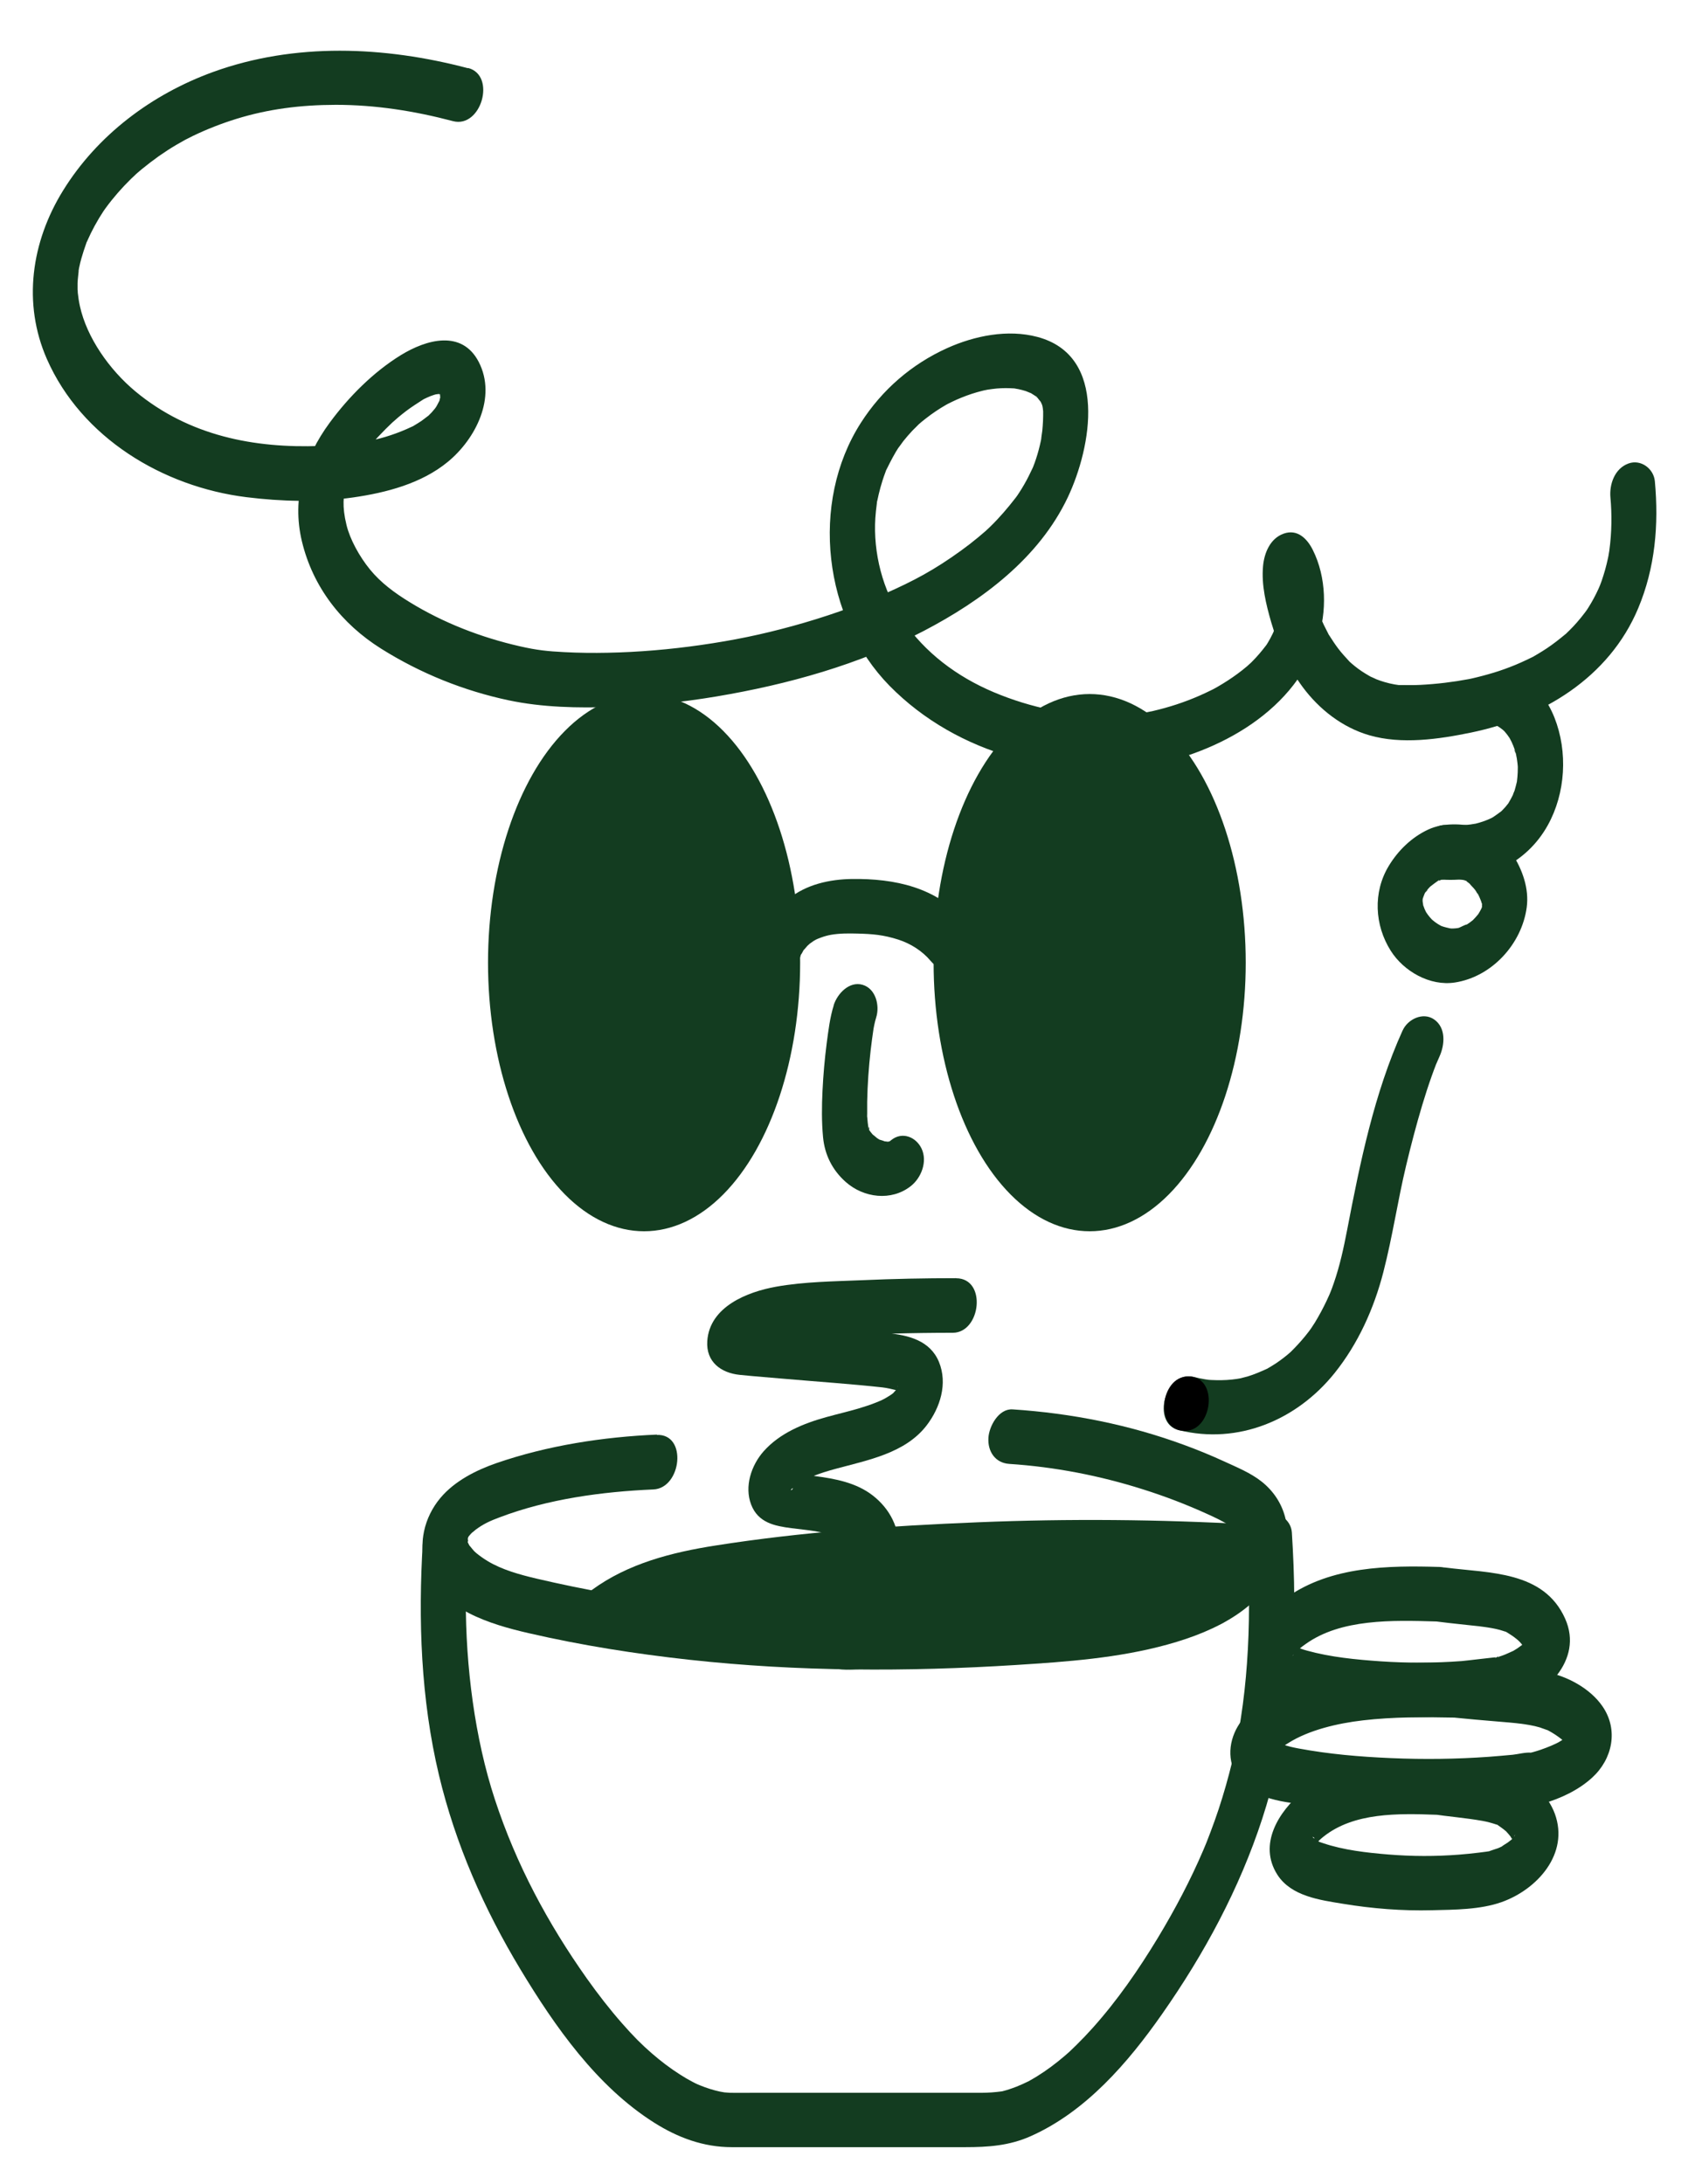 <svg xmlns="http://www.w3.org/2000/svg" id="Calque_1" viewBox="0 0 221.39 284.02"><defs><style>.cls-1{stroke:#133c20;stroke-miterlimit:10;stroke-width:1.44px;}.cls-1,.cls-2{fill:#133c20;}</style></defs><path class="cls-2" d="M85.46,186.55c-7,.3-14.21,1.41-20.86,3.7-2.68.93-5.44,2.32-7.3,4.52-2.14,2.54-2.96,6.02-1.85,9.19,1.88,5.36,8.38,7.27,13.32,8.41,6.89,1.59,13.88,2.69,20.91,3.46,14.09,1.55,28.32,1.57,42.45.68,6.62-.42,13.31-.89,19.73-2.66s12.61-4.85,14.98-11.17c1.37-3.67.35-7.57-2.72-10.01-1.43-1.14-3.23-1.87-4.88-2.63s-3.42-1.49-5.17-2.13c-7.18-2.65-14.72-4.14-22.35-4.64-1.81-.12-3.06,2.18-3.15,3.7-.11,1.78.89,3.27,2.71,3.39,5.91.39,11.76,1.52,17.4,3.31,2.85.9,5.65,1.97,8.37,3.21,1.04.47,2.09.96,3.04,1.59.47.31.84.6,1.18,1.02.43.52.26.35.16.22.14.38.17.41.09.1.04.16.06.31.08.47l.02.16c-.03-.38-.05-.36-.06.05-.06.01.29-.89-.03,0-.35.99.22-.38-.07.21-.13.26-.27.52-.42.77.25-.41-.06.09-.11.15-.23.29-.47.58-.73.85-.43.46-.57.58-1.07.97-2.08,1.6-4.61,2.54-7.11,3.31-5.44,1.69-11.18,2.13-16.84,2.53-12.63.89-25.33,1.09-37.96.15-6.07-.45-12.11-1.19-18.11-2.24-3.12-.55-6.22-1.19-9.3-1.91-2.26-.53-4.53-1.17-6.37-2.28-.52-.31-1.01-.66-1.48-1.04-.09-.07-.56-.53-.24-.21-.21-.22-.38-.46-.58-.69-.35-.4-.15-.2-.06-.04-.05-.1-.49-.96-.29-.65.22.32-.03-.64,0,.17,0-.15,0-.3.02-.46.03-.26.01-.21-.04.16-.02,0,.2-.54-.05,0,.09-.19.19-.37.3-.55-.19.26-.21.3-.06.1.17-.21.35-.41.54-.6-.39.38.38-.28.39-.29,1.02-.75,1.81-1.11,3.09-1.59,6.3-2.39,13.32-3.34,20.01-3.63,3.66-.16,4.46-7.26.44-7.09h0Z"></path><path class="cls-2" d="M162.33,201.82c-21.85-1.23-43.85-.5-65.56,2.19-6.54.81-13.39,1.93-18.52,5.78l32.22,3.74,31.25-2.31,16.45-3.38,4.16-6.03Z"></path><path class="cls-2" d="M162.55,198.23c-11.75-.66-23.54-.76-35.3-.28s-22.89,1.25-34.16,3.02c-5.69.89-11.39,2.33-16.11,5.79-1.13.83-1.76,2.28-1.68,3.66.07,1.05.66,2.74,1.94,2.89,5.91.69,11.81,1.37,17.72,2.06l11.15,1.29c1.46.17,3.03.51,4.5.45,6.88-.28,13.77-1.02,20.64-1.52l9.25-.68c1.66-.12,3.27-.54,4.89-.88l11.3-2.32c.39-.08.78-.16,1.17-.24,1.39-.29,2.11-1,2.88-2.12,1.05-1.51,2.09-3.03,3.14-4.54l.87-1.27c.96-1.39.7-3.89-.72-4.87-1.64-1.13-3.23.13-4.15,1.46-1.39,2.01-2.77,4.02-4.16,6.03l2.66-1.88c-5.41,1.11-10.83,2.49-16.28,3.35-1.3.2-2.66.22-3.98.32l-10.32.76-11.07.82-3.92.29c-.64.05-1.41-.01-2.04.15-.44.12,1.06.14.6.08-.23-.03-.46-.05-.68-.08l-3.07-.36-10.17-1.18c-6.07-.7-12.14-1.41-18.21-2.11l.27,6.54c3.62-2.66,8.08-3.87,12.51-4.6,5.39-.89,10.86-1.41,16.3-1.9,11.4-1.04,22.84-1.54,34.28-1.51,6.5.02,13,.22,19.5.58,1.83.1,3.1-2.19,3.19-3.74.11-1.79-.9-3.33-2.74-3.43Z"></path><path class="cls-2" d="M124.39,166.21c-4.07,0-8.13.08-12.19.26-3.73.16-7.58.19-11.26.85s-8.64,2.57-8.94,7.07c-.18,2.71,1.79,4.14,4.2,4.39,2.04.21,4.09.36,6.13.54,4.15.36,8.31.64,12.44,1.09.62.07,1.3.24,1.84.37-.03,0,.52.19.2.04-.13-.06.05.02.09.19-.04-.17-.08-.36-.12-.53,0,0,.04-.64.02-.16-.01.33.01.02.07-.11-.07.15-.51.81-.22.43-.08.1-.64.67-.35.42-.3.26-.64.47-.98.67-.45.27-.72.39-1.42.67s-1.42.51-2.14.73c-1.41.42-2.85.75-4.26,1.14-2.99.83-6.03,2.06-8.15,4.43-1.63,1.83-2.55,4.6-1.64,6.96s3.07,2.78,5.26,3.06c1.99.26,4.2.38,6.05,1.26.48.23,1.15.7,1.48,1.05.13.13.58.8.47.62.04.06.1.47.1.24,0-.16,0-.69-.04.04-.1,1.61.9,3.47,2.71,3.39s3.04-2.04,3.15-3.7c.19-2.88-1.14-5.44-3.4-7.18-2.13-1.64-4.83-2.15-7.43-2.49-.45-.06-3.25-.63-3.34-.49l.02.03c.47.57.59,1.25.37,2.02.11.2-.6.5.02-.03-.13.11-.37.31.1-.06-.45.34.36-.29.36-.29.9-.68,1.04-.73,2.04-1.13s2.06-.73,3.11-1.01c4.15-1.13,9-2.01,11.79-5.63,1.77-2.31,2.76-5.44,1.61-8.25s-4.01-3.5-6.74-3.76c-3.3-.31-6.6-.58-9.9-.87-1.66-.15-3.32-.29-4.98-.44-.83-.07-1.66-.15-2.49-.22-.33-.03-.67-.04-1-.09-.3-.02-.33-.03-.1-.02-.51-.17-.41-.08.31.27l.64,1.52.02.26-.53,1.84c-.07.07-.15.14-.23.21.19-.15.39-.3.6-.43.32-.2.47-.27.93-.44.85-.33,1.69-.52,2.58-.65,2.34-.33,4.72-.42,7.08-.55,5.2-.29,10.4-.43,15.6-.43,3.66,0,4.47-7.08.44-7.09h0Z"></path><path class="cls-2" d="M162.24,201.41c.3,4.92.32,9.95-.04,14.91-.17,2.35-.42,4.68-.78,7.01-.21,1.39-.18,1.19-.43,2.49-.22,1.12-.46,2.23-.73,3.34-.5,2.05-1.08,4.09-1.74,6.09-.33.99-.68,1.98-1.05,2.95-.16.43-.33.86-.5,1.3-.27.68-.09.22-.03.08-.13.32-.27.64-.4.96-1.69,3.96-3.71,7.77-5.93,11.45-2.51,4.14-5.26,8.13-8.5,11.74-.67.75-1.37,1.48-2.09,2.19-.29.29-.59.57-.89.86-.47.45-.12.11-.02.02-.21.19-.43.38-.64.56-1.14.97-2.33,1.87-3.6,2.65-.3.19-.61.36-.92.54-.46.28.59-.28-.16.09-.51.25-1.03.49-1.56.7-.42.16-.84.31-1.26.44-.21.06-.41.11-.62.17-.8.22.5-.06,0,0-.91.12-1.78.19-2.7.19-9.91,0-19.82,0-29.73,0-.99,0-1.98.02-2.97,0-.22,0-1.12-.11-.52-.02.64.1-.06,0-.18-.03-.21-.04-.41-.07-.62-.11-.88-.19-1.74-.47-2.58-.81-.25-.1-.49-.21-.73-.32-.36-.15.55.28.2.09-.14-.08-.29-.14-.43-.22-.56-.29-1.1-.61-1.63-.95-1.28-.81-2.48-1.73-3.63-2.72-1.4-1.21-2.46-2.29-3.87-3.89-1.65-1.87-3.18-3.85-4.63-5.89-5.07-7.17-9.18-14.8-11.96-23.28-2.62-7.97-3.8-17.34-3.78-25.9,0-2.63.11-5.26.27-7.89.1-1.61-.89-3.47-2.71-3.39s-3.05,2.04-3.15,3.7c-.62,10.13-.26,20.43,2.1,30.33,2.15,8.99,5.84,17.36,10.6,25.26,4.47,7.41,9.92,15.2,17.37,19.91,3.09,1.96,6.43,3.2,10.11,3.2,10.12,0,20.23,0,30.35,0,2.98,0,5.73-.18,8.52-1.42,7.19-3.19,12.69-9.58,17.1-15.88,5.49-7.83,10.07-16.31,13.04-25.42s4.2-18.96,4.16-28.62c-.01-2.86-.13-5.73-.31-8.59-.1-1.67-1.86-2.89-3.43-2.32-1.84.66-2.45,2.69-2.35,4.44h0Z"></path><path class="cls-2" d="M187.24,203.76c-6.71-.2-14.05-.09-19.78,3.9-3.46,2.41-6.73,6.99-3.87,11.11,2.05,2.96,6.48,3.28,9.71,3.73,4.23.59,8.5.87,12.77.76,3.27-.08,6.96-.08,10.1-1.1,4.72-1.54,9.84-6.23,7.42-11.67-2.78-6.24-9.89-5.91-15.58-6.65-1.81-.24-3.25.91-3.76,2.66-.38,1.34-.05,4.01,1.77,4.25,1.62.21,3.24.39,4.86.56.53.06,1.06.11,1.59.17-.51-.06.07,0,.2.03.29.04.58.07.87.12.69.11,1.39.24,2.05.47.18.06.35.14.53.2-.7-.24-.31-.18-.11-.04.33.22.67.41.99.66.43.33.6.47.94.88.12.15.24.31.35.47-.38-.53,0,.05.07.2-.27-.68-.08-.34-.05-.07.06.48,0-.89-.04-.19l.09-.56c-.12.37-.07.26.15-.33-.12.29-.53.62.09-.05-.24.26-.89.86-.25.35-.32.25-.64.5-.98.73-.16.1-.32.19-.47.29-.62.41.62-.26-.05.03-.37.16-.73.34-1.1.49-.26.1-.53.2-.8.28-.11.03-.23.06-.33.1-.5.18.33-.26.38-.07-.01-.04-4.52.51-4.87.53-3.52.26-7.06.27-10.58.03-3.16-.22-6.48-.54-9.54-1.39-.58-.16-.99-.3-1.26-.46-.17-.1-.33-.25-.51-.35l.13.13c-.22-.29-.24-.3-.06-.02-.04.18.01,1.15,0,1.12.07.1-.59.65.19-.14.52-.53.62-.63,1.34-1.14,4.59-3.29,11.3-3.1,16.98-2.93,1.81.05,3.06-2.13,3.15-3.7.1-1.72-.89-3.34-2.71-3.39Z"></path><path class="cls-2" d="M187.4,228.89c-6.11-.22-12.98-.05-17.94,4.07-3.12,2.59-5.84,6.86-3.3,10.83,1.8,2.79,5.52,3.28,8.52,3.77,3.82.63,7.71.94,11.59.84,2.91-.07,6.28-.07,9.06-1.06,4.64-1.65,8.81-6.29,6.92-11.48-.94-2.55-3.26-4.68-5.81-5.58s-5.58-.89-8.26-1.3c-1.81-.27-3.26.94-3.76,2.66-.39,1.36-.04,3.98,1.77,4.25,2.21.33,4.44.5,6.64.89.62.11,1.2.27,1.8.47.76.24-.34-.3.31.16.3.22.6.41.88.66.35.3-.57-.67.22.22.15.17.31.34.45.53.06.08.5.9.23.31.07.16.14.32.2.49-.24-.61-.12-.32-.07-.12v-.46c-.04.39,0,.29.08-.3-.03.13-.06.28-.11.41.43-1.02.11-.36,0-.12.33-.72.3-.37.07-.13-.12.12-.28.27-.37.41.35-.5.37-.29.14-.13-.18.13-.35.28-.53.41-.24.17-.5.3-.73.48-.58.42.62-.26-.01.02-.17.08-.34.17-.52.24-.12.05-1.21.38-1.23.44l.59-.12c-.31.05-.62.1-.93.14-.31.04-.62.08-.94.12-.86.11-1.72.19-2.58.26-3.06.24-6.13.23-9.19-.02-2.8-.23-5.84-.57-8.51-1.48-.64-.22-.39-.1-.84-.41-.1-.07-.64-.42-.23-.15-.58-.38,0-.22-.05-.05-.06.2-.12,1.01-.08,1.16-.01-.05.36-.53.13-.22.42-.56.69-.8,1.11-1.14,3.97-3.19,9.71-3.06,14.85-2.87,1.81.07,3.06-2.14,3.15-3.7.1-1.73-.89-3.32-2.71-3.39Z"></path><path class="cls-2" d="M189.61,216.27c-8.11-.16-16.86-.13-24.07,4.09-2.01,1.18-4.01,2.77-4.95,4.95-1.06,2.46-.6,5.15,1.43,6.93,1.41,1.23,3.41,1.78,5.22,2.09,2.48.42,4.99.71,7.49.96,4.92.48,9.87.63,14.81.44,3.66-.14,7.6-.16,11.14-1.19,2.32-.67,4.63-1.75,6.42-3.38,2.65-2.42,3.45-6.22,1.35-9.27-1.62-2.36-4.63-3.95-7.4-4.48-3.75-.71-7.65-.76-11.44-1.15-1.8-.18-3.06,2.22-3.15,3.7-.11,1.83.9,3.2,2.71,3.39s3.53.33,5.29.48c.63.05,1.26.1,1.88.16.28.02.56.05.83.08.18.02,1.14.14.48.05.89.12,1.78.25,2.65.51.35.11.69.26,1.04.37.49.16-.48-.3-.03-.02.19.12.39.21.58.33.53.32,1.06.69,1.53,1.1-.31-.27.15.17.24.27.08.09.14.2.23.29.19.21-.06-.37-.06-.13,0,.08.1.2.12.28,0,.04-.16-.72-.11-.37-.04-.26-.04-.38.1-.9-.15.56.42-.76.12-.25-.26.44.56-.6.06-.07-.09.09-.53.59-.16.2s-.12.09-.23.17c-.2.15-.41.29-.62.43-.11.07-.78.46-.4.25s-.23.11-.34.16c-.2.09-.4.18-.6.27-.45.19-.9.36-1.36.52-.34.12-.69.22-1.04.32-.15.04-.3.07-.45.11-.55.16.54-.02.22-.05-.74-.06-1.62.19-2.36.27-1.05.1-2.1.19-3.15.27-4.21.3-8.43.35-12.64.17s-8.12-.52-12.1-1.26c-.7-.13-1.4-.29-2.07-.53-.11-.04-.77-.33-.54-.21-.14-.07-.27-.16-.4-.25-.2-.14-.27-.29-.28-.21,0,.04.2.35.23.47.07.27.06.78-.02,1.04-.05.18-.64.8-.22.52.15-.1.27-.31.4-.43.31-.28,1.09-.8,1.6-1.11,2.67-1.68,6.35-2.55,9.69-2.94,3.95-.46,7.93-.44,11.9-.36,3.66.07,4.48-7.01.44-7.09Z"></path><path class="cls-2" d="M194.54,94.27c.31.17.6.36.88.58.12.1.23.21.35.3.28.21-.48-.53-.27-.26.07.09.16.17.23.25.23.26.44.54.63.83.07.1.46.73.13.2s.07.15.13.3c.16.34.3.69.42,1.04.05.14.08.38.16.51-.32-.5-.17-.7-.11-.38.03.15.07.3.11.46.08.36.14.72.18,1.09.03.21.04.43.06.64.06.52-.02-.42-.01-.42,0,.13,0,.27,0,.4,0,.41-.01.81-.05,1.22-.02.22-.05.43-.07.65-.1.88.18-.76.01-.06-.1.4-.19.8-.31,1.19-.06.18-.21.43-.22.62,0-.01.41-.92.18-.43-.05.1-.09.2-.14.3-.19.4-.41.78-.63,1.16-.05.08-.16.2-.18.28.01-.04.56-.73.23-.34-.15.17-.27.35-.42.52s-.3.33-.46.49c-.03.03-.24.24-.24.24-.03-.03.69-.55.25-.23-.38.28-.74.56-1.14.82-.04.02-.31.19-.31.18,0,0,.76-.36.15-.08-.26.12-.51.24-.78.34-.56.22-1.13.38-1.71.51.66-.16.01-.02-.29.02-.33.04-.67.08-1,.1-.77.05-1.54.03-2.3-.02-1.77-.12-3.11,2.18-3.15,3.7-.04,1.78.84,3.27,2.71,3.39,5.63.37,10.97-2.04,13.76-7.05,2.33-4.18,2.64-9.56.88-14.01-.83-2.09-2.28-4.18-4.29-5.28-1.55-.85-3.31-.13-4.09,1.44-.67,1.35-.92,3.91.71,4.81h0Z"></path><path class="cls-2" d="M192.21,107.5c-2.13-.36-4.41-.56-6.43.37-2.15,1-3.92,2.72-5.14,4.74-2.07,3.42-1.84,7.7.26,11.02,1.7,2.69,5.11,4.63,8.35,4.13,4.8-.74,8.7-5,9.34-9.77.33-2.45-.57-4.92-1.87-6.95-.99-1.55-2.64-3.17-4.51-3.55-1.75-.35-3.34.99-3.76,2.66-.36,1.44-.06,3.88,1.77,4.25.12.02.23.06.35.09.3.07.46.35-.22-.13.19.14.41.24.6.38.12.09.24.19.36.29.36.28-.19-.18-.21-.21.21.32.54.58.77.89.17.23.3.51.49.73-.47-.56-.24-.42-.1-.16.07.13.13.27.19.4.07.16.14.33.2.49.04.1.2.67.05.09s0,0,.01.1c.04.22.04.46.1.68-.2-.72,0-.71-.02-.4,0,.17-.02.33-.03.5-.04.65.27-.91.04-.3-.04.11-.07.23-.11.34-.21.7.41-.82.07-.17-.09.17-.17.35-.27.52-.06.11-.14.22-.2.34-.2.31-.14.22.18-.25-.08.11-.16.21-.24.32-.21.26-.44.5-.67.74-.49.51.61-.47.04-.04-.16.12-.31.25-.47.36-.11.08-.22.15-.33.22l-.17.1c-.29.17-.22.13.2-.1-.16-.04-.9.38-1.07.43l-.18.05c-.31.08-.25.06.2-.04-.11,0-.26.04-.38.05-.19.02-.38.03-.57.03-.28,0-.76-.16.06.04-.5-.12-.98-.2-1.46-.39-.26-.1-.54-.36.2.11-.12-.07-.25-.13-.36-.2-.2-.12-.39-.24-.58-.38s-.36-.29-.54-.44c-.42-.36.53.56.16.15-.11-.12-.22-.24-.33-.37-.17-.2-.32-.4-.46-.62-.44-.66.34.68-.02-.03-.11-.21-.2-.42-.29-.64-.05-.13-.09-.27-.14-.4.4.97.12.47.06.14-.05-.23-.07-.47-.1-.7-.07-.6-.01.93.02.33,0-.1,0-.19,0-.29,0-.15.03-.29.04-.44.06-.62-.23.97-.06.36.11-.39.55-1.29-.03-.13.15-.29.27-.58.44-.86.2-.33.48-.42-.14.18.12-.12.22-.29.33-.42.12-.14.24-.28.37-.41.09-.09.18-.18.27-.27-.37.33-.46.41-.26.25.35-.27.69-.53,1.06-.79.33-.23.06.15-.22.12.15.02.53-.22.68-.26.07-.02.65-.21.15-.05s.24-.02.36-.03c.4-.03.79-.03,1.19-.01.15,0,.87.03.08-.01.3.02.61.09.9.13,1.76.29,3.33-.95,3.76-2.66.35-1.4.07-3.94-1.77-4.25Z"></path><ellipse class="cls-1" cx="83.78" cy="125.18" rx="19.58" ry="34.21"></ellipse><path class="cls-2" d="M103.97,125.02c.03-.29.06-.45-.02-.07.06-.28.15-.54.23-.81.13-.47-.26.36.03-.03.16-.22.26-.49.41-.71-.33.48.36-.37.5-.52-.36.38.11-.09.2-.16.17-.13.34-.25.51-.36.15-.1.62-.33.22-.14.24-.11.48-.21.73-.3.43-.16.87-.28,1.3-.36,1.14-.2,2.33-.19,3.48-.16,1.94.05,3.35.16,5.31.79,1.57.51,3.1,1.46,4.19,2.77,2.74,3.29,6.84-2.37,4.5-5.17-3.68-4.42-9.22-5.56-14.73-5.49-2.91.04-5.99.71-8.28,2.61-2.58,2.15-4.15,5.06-4.46,8.42-.15,1.61.93,3.47,2.71,3.39s3-2.04,3.15-3.7h0Z"></path><ellipse class="cls-1" cx="141.74" cy="125.18" rx="19.58" ry="34.21"></ellipse><path class="cls-2" d="M60.87,8.87c-10.83-2.86-22.53-3.37-33.18.5-7.95,2.89-15.03,8.19-19.5,15.43-4.11,6.65-5.28,14.63-2.09,21.89,4.51,10.25,15.1,16.61,25.94,17.96,4.6.57,9.27.69,13.87.04,4.32-.62,8.92-1.81,12.35-4.64,3.62-2.98,6.37-8.39,4.02-12.97-2.2-4.26-6.83-2.93-10.14-.9-3.57,2.2-6.77,5.41-9.25,8.78-3.33,4.51-4.96,9.83-3.62,15.43,1.43,5.96,5.17,10.74,10.32,13.97s10.77,5.47,16.55,6.7c4.44.94,9.07,1.02,13.59.87s9.03-.62,13.5-1.37c9.27-1.56,18.53-4.14,26.9-8.5,7.59-3.96,15.01-9.46,18.77-17.4,3.06-6.48,5.27-18.41-3.97-20.85-3.85-1.02-8.15-.15-11.71,1.45-4.64,2.09-8.5,5.44-11.24,9.72-6.67,10.42-4.87,25.45,3.74,34.21,4.41,4.48,9.96,7.58,16,9.29,5.2,1.47,10.94,2.18,16.31,1.34,9.55-1.48,20.06-6.8,23.34-16.52,1.26-3.73,1.18-8.24-.61-11.8-.73-1.46-2-2.74-3.78-2.11s-2.54,2.54-2.69,4.25c-.22,2.43.39,4.94,1.06,7.26.87,3,2.23,5.91,4.09,8.43,2.16,2.91,5.16,5.26,8.67,6.28,4.21,1.22,9.03.52,13.24-.35,9.28-1.92,17.95-7.12,21.74-16.16,2.21-5.27,2.69-10.86,2.17-16.51-.15-1.66-1.83-2.9-3.43-2.32-1.8.65-2.51,2.7-2.35,4.44.19,2.07.19,4.46-.15,6.92-.01.11-.21,1.17-.04.33-.04.21-.08.41-.13.62-.11.51-.23,1.01-.37,1.51s-.29.96-.45,1.44c-.1.28-.2.56-.31.83.23-.59.05-.14-.09.18-.39.86-.84,1.7-1.35,2.5,0,.01-.51.78-.2.32s-.21.29-.23.3c-.33.44-.68.87-1.04,1.28-.3.34-.61.68-.94,1-.13.13-.26.25-.39.38-.64.64.52-.42-.18.16-.78.65-1.57,1.27-2.41,1.83-.39.26-.78.5-1.18.74-.16.09-.32.18-.48.28-.79.47.55-.26-.28.15-.94.46-1.89.9-2.87,1.27-.91.35-1.83.66-2.77.92-.48.14-.95.26-1.43.38-.19.05-.39.09-.58.14-.35.08-.39.09-.12.03-.15.03-.3.06-.44.09-2.07.39-4.17.64-6.28.75-.92.05-1.82.02-2.74.02-.78,0,.58.13-.17-.01-.15-.03-.3-.05-.46-.07-.44-.08-.88-.18-1.31-.31-.35-.1-.69-.22-1.03-.35-.21-.08-1.19-.58-.47-.18-.67-.37-1.32-.75-1.94-1.21-.27-.2-.54-.42-.8-.64-.13-.11-.25-.23-.38-.34-.33-.29.51.55.05.04-.5-.55-1.01-1.09-1.46-1.69-.41-.54-.77-1.1-1.13-1.66-.47-.75.22.46-.19-.33-.18-.35-.36-.7-.53-1.05-.55-1.15-.99-2.34-1.38-3.56-.3-.93.11.5-.05-.17-.06-.26-.14-.53-.2-.79-.12-.51-.22-1.03-.31-1.54-.07-.42-.11-.85-.16-1.27-.11-.89-.02.76,0,.21,0-.17,0-.34,0-.5,0-1.04-.19.67-.06.22-.44,1.47-2.42,3.2-4.04,2.1.21.14-.69-.73-.36-.31s-.39-.85-.18-.3c.15.4.34.79.49,1.2.09.25.18.51.25.77.14.52.06-.48-.04-.03-.04.19.09.55.11.74,0,0,.08.96.05.42s0,.4,0,.41c0,.56-.08,1.11-.14,1.67.1-.96-.11.39-.19.65s-.61,1.55-.19.64c-.19.41-.38.82-.6,1.22-.09.16-.18.32-.27.47-.09.16-.19.31-.29.46.26-.36.27-.39.04-.07-.57.75-1.17,1.46-1.84,2.13-.14.13-.27.27-.41.4.54-.52-.16.13-.23.19-.41.35-.83.68-1.27,1-.8.59-1.64,1.13-2.5,1.63-.22.13-.44.25-.66.37.47-.25-.11.06-.23.11-.5.24-1.01.49-1.52.71-1.94.85-3.96,1.51-6.03,1.99-.94.22.55-.1-.39.08-.19.04-.38.07-.57.11-.47.08-.94.15-1.42.21-1,.13-2.01.2-3.01.22-5.22.07-10.54-1.03-15.35-3.06s-8.95-5.15-11.81-9.35c-2.68-3.92-3.87-8.82-3.59-13.29.04-.62.11-1.23.19-1.85.15-1.17-.17.64.09-.52.05-.24.1-.49.16-.73.14-.6.31-1.2.5-1.8.11-.36.24-.71.37-1.06.26-.69-.14.23.21-.49.48-.97.97-1.92,1.57-2.84-.39.6.44-.58.56-.73.37-.47.77-.92,1.18-1.36.15-.16,1.13-1.1.64-.66.36-.33.74-.64,1.12-.93.82-.64,1.69-1.23,2.6-1.75.16-.09.32-.18.49-.27-.61.33.2-.09.27-.12.41-.2.82-.38,1.24-.55.88-.36,1.79-.66,2.72-.89.16-.04.33-.08.49-.12-.7.16.1-.01.21-.03.39-.06.79-.11,1.18-.15.79-.07,1.57-.06,2.35-.01.44.03-.71-.15-.04,0,.17.04.34.06.5.09.32.07.64.15.96.25.16.05,1.04.45.62.22s.43.27.59.39c.13.1.27.26.42.33-.5-.26-.35-.39-.18-.17s.36.47.55.69c.39.45-.22-.66-.05-.08.03.1.1.24.15.34.12.25.16.79,0-.1.03.2.09.39.12.58s.04.41.07.62c-.01-.1,0-.82-.02-.18,0,.42,0,.84-.02,1.26s-.05.83-.09,1.24c-.03.28-.28,1.84-.07.74-.15.79-.33,1.57-.56,2.34-.11.38-.24.76-.37,1.13-.07.19-.15.37-.21.56-.1.26-.06.15.14-.34-.06.15-.13.29-.19.44-.34.72-.69,1.44-1.09,2.13-.2.35-.41.69-.63,1.03-.09.14-.18.27-.27.41-.21.32-.18.27.1-.14-.09.13-.19.27-.29.4-1.05,1.36-2.16,2.66-3.39,3.85-.15.15-.31.3-.47.44-.61.58.36-.31-.04.04-.33.29-.66.57-1,.85-.72.6-1.46,1.17-2.22,1.72-3.48,2.52-6.19,3.96-9.91,5.6s-7.9,3.09-11.99,4.21-7.6,1.85-11.99,2.48c-4,.57-8.03.92-12.06,1-1.88.04-3.77.02-5.65-.08-2.19-.11-3.57-.25-5.8-.76-5.02-1.14-9.96-3.05-14.33-5.74-1.96-1.2-3.75-2.52-5.15-4.23s-2.62-3.95-3.07-5.81c-.3-1.22-.4-2.21-.38-3.01.01-.36.05-.71.07-1.07.04-.69.03-.29,0-.11.12-.7.32-1.41.59-2.07-.22.54.19-.33.26-.47.17-.31.35-.62.53-.92.14-.22.88-1.18.26-.42.31-.39.59-.81.91-1.21,1.18-1.5,2.5-2.89,3.89-4.2-.54.51.44-.38.6-.51.34-.28.68-.56,1.04-.83.72-.55,1.49-1.02,2.25-1.52.13-.09.54-.27-.12.06.19-.1.38-.19.58-.28.3-.14.61-.26.93-.36.12-.04.24-.06.36-.1.54-.2-.61-.05-.08.03.1.01.23-.06.32-.03.66.27-.32-.2-.09-.05.09.06.25.03.35.09.49.26-.66-.39-.19-.1.59.37-.36-.55.08.07.2.29-.1.07-.15-.28.02.13.15.39.21.5-.05-.1-.12-.77-.07-.23.02.25.06.56.12.8.18.64.33-1.66.03-.76-.06.18-.09.38-.15.57-.03.1-.09.5-.18.55.22-.13.36-.72.05-.16-.09.16-.17.33-.26.5-.04.07-.43.71-.1.2s-.09.11-.14.17c-.15.17-.29.35-.44.52s-.33.32-.48.49c.47-.54.28-.23.11-.11-.32.23-.62.49-.95.72s-.69.43-1.04.65c-.7.43.59-.25-.18.09-.24.1-.47.22-.7.32-3.76,1.64-7.05,2.04-11.27,2.2-8.52.31-17.01-1.28-24.01-7.08-3.43-2.85-6.34-7.04-7.23-11.08-.13-.58-.22-1.16-.28-1.75-.01-.15,0-.31-.04-.45-.09-.44,0,.93.01.27,0-.37,0-.73,0-1.1.03-.63.12-1.25.18-1.87s-.05.39-.07.38c-.03-.01.1-.53.11-.57.08-.39.17-.77.28-1.15.18-.65.4-1.29.62-1.92.32-.91-.31.65.11-.27.16-.35.32-.71.49-1.06.32-.65.67-1.29,1.04-1.91.19-.32.4-.63.59-.94.12-.19.46-.65-.07.09.13-.19.26-.37.4-.56.98-1.34,2.08-2.59,3.26-3.75.15-.15,1.1-1.01.45-.44.31-.28.63-.55.95-.82.73-.6,1.48-1.17,2.25-1.72.73-.51,1.47-.99,2.23-1.44.39-.23.78-.45,1.18-.67.77-.43-.34.17.14-.07.29-.15.58-.29.87-.44,1.83-.88,3.73-1.62,5.67-2.22,4.12-1.27,8.31-1.81,12.91-1.82,5.18,0,10.24.8,15.24,2.12,3.68.97,5.66-5.94,1.98-6.91h0Z"></path><path class="cls-2" d="M108.45,130.73c-.5,1.59-.7,3.31-.92,4.96-.26,2.03-.44,4.08-.54,6.13s-.12,4.05.07,6.06c.22,2.3,1.21,4.27,2.94,5.81,2.33,2.08,5.94,2.54,8.47.55,1.38-1.08,2.2-3.22,1.4-4.89-.71-1.49-2.49-2.24-3.91-1.12-.12.1-.25.2-.39.28.38-.19.4-.22.09-.08-.32.09-.29.09.1,0-.11.02-.23.02-.34.03-.76-.15.32.18-.27-.02-.25-.09-.54-.2-.8-.26-.2-.08-.15-.06.15.07-.15-.08-.29-.17-.42-.26-.13-.09-.87-.77-.4-.27-.17-.18-.32-.39-.48-.58-.19-.3-.19-.27,0,.07-.08-.15-.15-.29-.21-.45-.27-.56.21-.21.05.27.03-.1-.08-.4-.1-.51-.06-.37-.09-.74-.12-1.11-.05-.59-.07-.15,0,.17-.05-.25-.02-.55-.02-.8,0-.51,0-1.01,0-1.52.04-2.22.2-4.45.45-6.66.11-.98.25-1.95.39-2.93.1-.66-.2.99-.01.08.03-.15.06-.31.09-.46.07-.33.15-.66.25-.98.49-1.54-.05-3.75-1.77-4.25s-3.27,1.13-3.76,2.66h0Z"></path><path class="cls-2" d="M182.44,134.01c-3.69,8.15-5.53,17.19-7.21,25.93-.45,2.34-.95,4.65-1.73,6.9-.16.47-.33.93-.52,1.39.22-.54-.02.03-.05.11-.12.27-.24.54-.37.81-.46.97-.97,1.92-1.53,2.84-.11.19-.76,1.14-.38.6-.27.38-.55.76-.85,1.12-.6.74-1.24,1.43-1.92,2.1-.09.09-.48.41,0,0-.14.12-.29.25-.43.37-.32.27-.66.52-1,.77s-.68.47-1.03.68c-.15.09-.31.18-.47.28-.74.45.55-.23-.23.12s-1.6.71-2.44.96c-.19.06-1.37.34-.75.21-.42.08-.85.15-1.27.19-.9.1-1.81.1-2.71.06-.08,0-.63-.05-.27-.01s-.44-.06-.53-.08c-.48-.08-.96-.18-1.43-.3-3.69-.92-5.67,6-1.98,6.91,7.72,1.91,15.35-1.31,20.25-7.41,3.07-3.82,5.13-8.4,6.35-13.13s1.86-9.26,2.96-13.85c.63-2.64,1.32-5.28,2.1-7.88.38-1.26.78-2.5,1.22-3.74.18-.52.38-1.03.57-1.54.36-.95-.19.44.05-.11.13-.31.27-.63.41-.94.69-1.53.86-3.72-.71-4.81-1.43-.99-3.43-.04-4.09,1.44h0Z"></path><path d="M154.11,186.07c3.66,0,4.47-7.09.44-7.09-3.66,0-4.47,7.09-.44,7.09h0Z"></path></svg>
